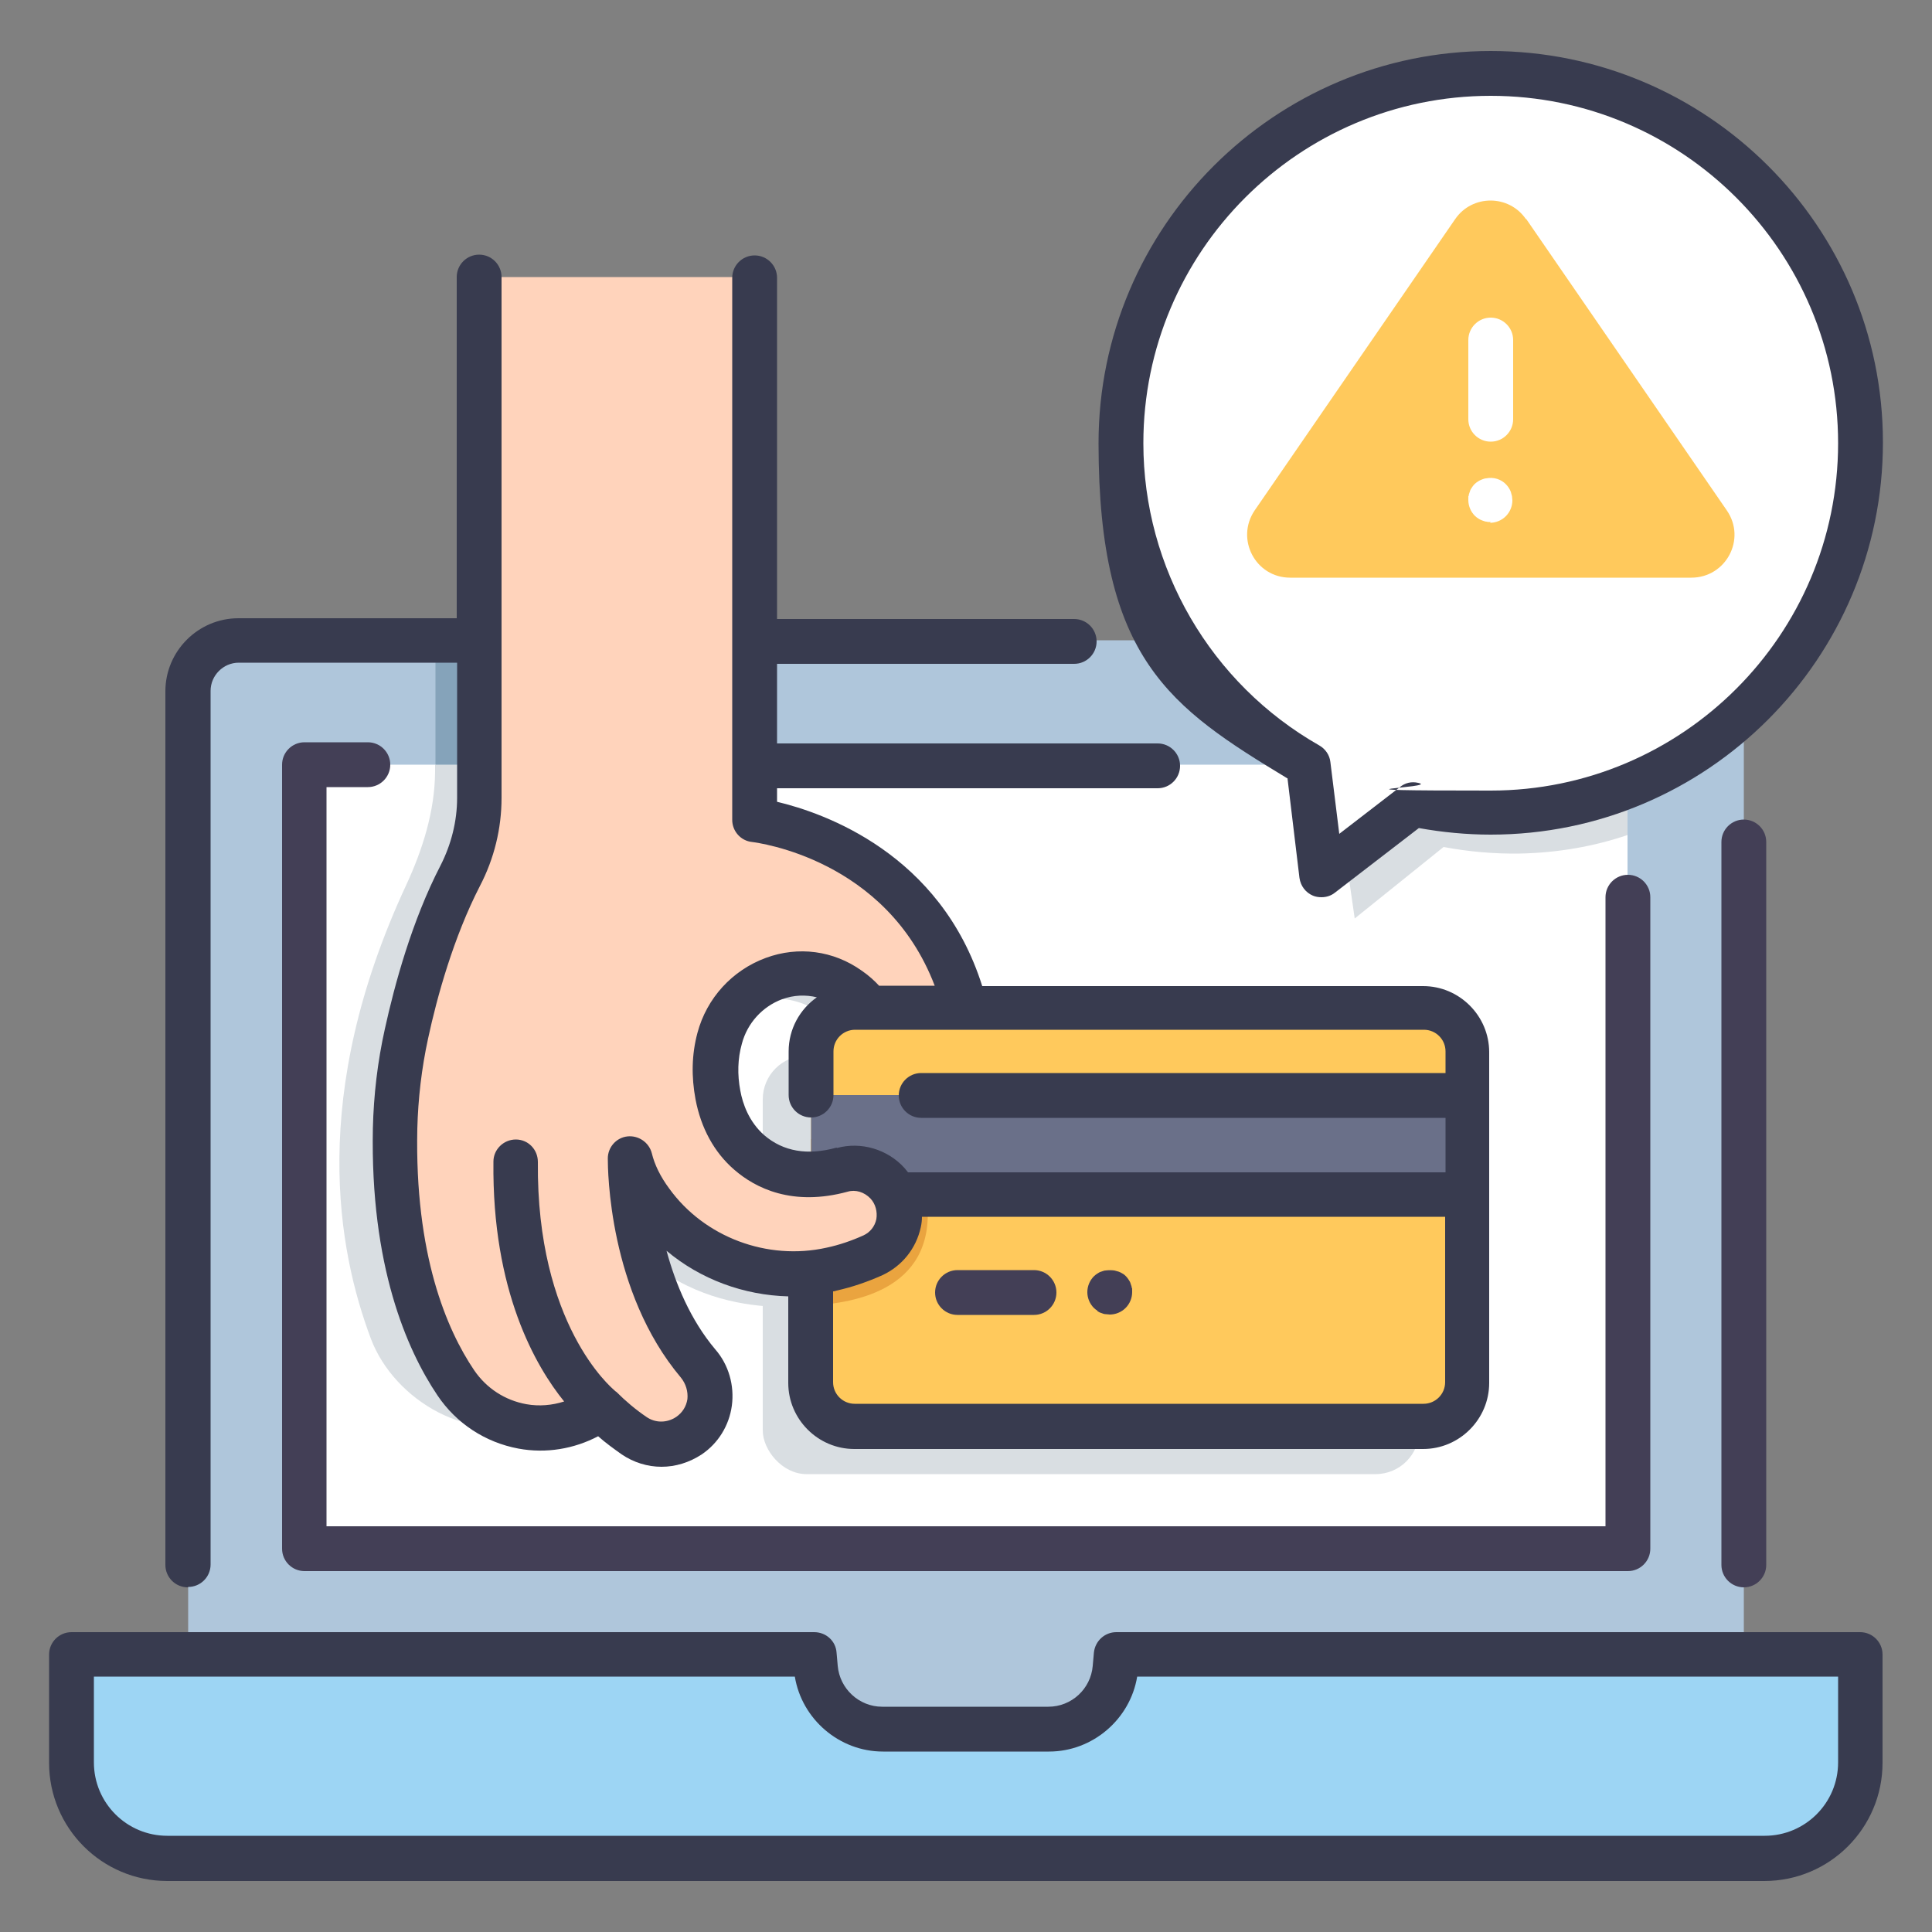 <?xml version="1.0" encoding="UTF-8"?>
<svg id="Layer_1" xmlns="http://www.w3.org/2000/svg" version="1.1" xmlns:serif="http://www.serif.com/" viewBox="0 0 500 500">
  <rect x="0" y="0" width="500" height="500" fill="#808080" stroke="none"/>
  <!-- Generator: Adobe Illustrator 29.0.1, SVG Export Plug-In . SVG Version: 2.1.0 Build 192)  -->
  <defs>
    <style>
      .st0 {
        fill: #ffc95c;
      }

      .st1 {
        fill: #383b4f;
      }

      .st2 {
        fill: #ffd3bb;
      }

      .st3 {
        fill: #d9dee2;
      }

      .st4 {
        fill: #fff;
      }

      .st5 {
        fill: #9dd5f4;
      }

      .st6 {
        fill: #433f56;
      }

      .st7 {
        fill: #eaa43f;
      }

      .st8 {
        fill: #85a3ba;
      }

      .st9 {
        fill: #afc6db;
      }

      .st10 {
        fill: #6a7089;
      }
    </style>
  </defs>
  <path class="st9" d="M57.8,165.7h384.4c5,0,9.1,4.1,9.1,9.1v275.8H48.7V174.8c0-5,4.1-9.1,9.1-9.1Z"/>
  <path class="st5" d="M289,428.1l-.3,3.4c-.7,9-8.2,16-17.3,16h-43c-9,0-16.6-7-17.3-16l-.3-3.4H18.5v28c0,13.7,11.1,24.8,24.8,24.8h413.3c13.7,0,24.8-11.1,24.8-24.8v-28h-192.5Z"/>
  <rect class="st4" x="78.7" y="197.9" width="342.5" height="202.9"/>
  <rect class="st3" x="197.4" y="273.2" width="169.9" height="108.3" rx="11.3" ry="11.3"/>
  <path class="st3" d="M349.2,228l1.4,9.7,23-18.5c6.4,1.2,13,1.8,19.7,1.7,9.7-.2,19.1-1.8,27.9-4.8v-18.3h-74.6l2.6,30.1Z"/>
  <path class="st3" d="M211.5,311.1c-2,0-25.2-6.8-25.9-7s-6.1-38.9-6.1-38.9c33.1-20.5,44.1,11.5,44.1,11.5l11.3,11.3-6-41.3-63.8-42.8s-.4-2.3-1.1-6h-51.4c0,.7,0,1.3,0,1.9-.1,10.2-3.2,20-7.5,29.3-25.3,54.4-17.7,94.5-9.1,117.4,6.1,16.1,26.2,27.6,42,20.7.5-.2.8-.4.8-.4l17.4-55.4c16.5,31.7,52.2,26.5,52.2,26.5l16.7-25.2c-5.1-.7-12.4-1.6-13.7-1.6Z"/>
  <rect class="st0" x="209.9" y="260.7" width="169.9" height="108.3" rx="11.3" ry="11.3"/>
  <path class="st7" d="M209.9,294.8v43.1c11.3-.7,33.5-4.1,29.8-28.9-2.4-16.3-17.6-16.6-29.8-14.2Z"/>
  <rect class="st10" x="209.9" y="283.4" width="169.9" height="25.7"/>
  <rect class="st8" x="112.7" y="165.7" width="24.9" height="32.2"/>
  <path class="st4" d="M290.1,114.7c0-52.8,42.8-95.7,95.7-95.7s95.7,42.8,95.7,95.7-42.8,95.7-95.7,95.7-13.6-.7-20-2.1l-23.8,18.3-3.5-28.7c-28.9-16.5-48.4-47.5-48.4-83.2Z"/>
  <path class="st0" d="M395,56.7l51.9,75.4c5.1,7.4-.2,17.4-9.2,17.4h-103.8c-9,0-14.2-10-9.2-17.4l51.9-75.4c4.4-6.4,13.9-6.4,18.3,0Z"/>
  <path class="st2" d="M195.5,71.7v135.3c0,2.8,2,5.3,4.7,5.9,11.5,2.7,40.9,12.8,49.8,47.8h-25.1s-1.6-2.6-5-5c-12.4-8.8-29.7-1.8-33.6,12.9-1.1,4.2-1.5,9.1-.4,14.7,1.1,5.7,3.7,11,8.1,14.8,4.8,4.1,12.5,7.7,24.1,4.4,4.2-1.2,8.7.3,11.7,3.5h0c5.4,5.9,3.5,15.3-3.8,18.7-3.1,1.4-6.7,2.7-10.7,3.6-17.6,3.9-36.1-3-46.7-17.5-1.6-2.2-3-4.6-4.1-7-.3-.6-1.2-.4-1.2.3.7,9.5,3.7,32.5,17.3,48.7,4.9,5.8,3.9,14.5-2.4,18.8h0c-4.3,2.9-9.9,3-14.2,0s-5.6-4.2-8.7-7.2c0,0-.1,0-.3.2-12.1,8.7-28.9,5.6-37.2-6.8-8-12-16.4-32.5-15.7-65.8.2-8.3,1.2-16.5,2.9-24.5,2.4-10.9,6.8-27.1,13.9-40.8,3.2-6.2,4.9-13.1,4.9-20.1V71.7h71.4Z"/>
  <path class="st4" d="M385.8,114.3c-3.2,0-5.8-2.6-5.8-5.8v-20.5c0-3.2,2.6-5.8,5.8-5.8s5.8,2.6,5.8,5.8v20.5c0,3.2-2.6,5.8-5.8,5.8Z"/>
  <path class="st4" d="M385.8,135.1c-.4,0-.8,0-1.1-.1-.4,0-.7-.2-1.1-.3-.3-.1-.7-.3-1-.5-.3-.2-.6-.4-.9-.7-1.1-1.1-1.7-2.6-1.7-4.1s0-.8.1-1.1c0-.4.2-.7.3-1.1.1-.4.3-.7.5-1,.2-.3.4-.6.7-.9.3-.3.6-.5.9-.7.3-.2.7-.4,1-.5.3-.1.7-.3,1.1-.3,1.9-.4,3.9.2,5.2,1.6.3.3.5.6.7.9.2.3.4.7.5,1,.1.3.2.7.3,1.1,0,.4.1.8.1,1.1,0,1.5-.6,3-1.7,4.1-1.1,1.1-2.6,1.7-4.1,1.7Z"/>
  <path class="st1" d="M333.2,201.4l3.1,25.8c.3,2.1,1.6,3.8,3.5,4.6.7.3,1.5.4,2.2.4,1.3,0,2.5-.4,3.5-1.2l21.7-16.7c6.1,1.1,12.4,1.7,18.6,1.7,56,0,101.5-45.5,101.5-101.5S441.7,13.2,385.8,13.2s-101.5,45.5-101.5,101.5,18.6,68.4,48.8,86.7ZM385.8,24.8c49.6,0,89.9,40.3,89.9,89.9s-40.3,89.9-89.9,89.9-12.6-.7-18.8-2c-1.7-.4-3.4,0-4.7,1.1l-15.7,12.1-2.3-18.6c-.2-1.8-1.3-3.4-2.9-4.3-28.1-16-45.5-45.9-45.5-78.2,0-49.6,40.3-89.9,89.9-89.9Z"/>
  <path class="st6" d="M445.5,217.9v187.1c0,3.2,2.6,5.8,5.8,5.8s5.8-2.6,5.8-5.8v-187.1c0-3.2-2.6-5.8-5.8-5.8s-5.8,2.6-5.8,5.8Z"/>
  <path class="st1" d="M48.7,410.7c3.2,0,5.8-2.6,5.8-5.8v-226.1c0-4,3.3-7.3,7.3-7.3h56.5v35c0,6-1.5,12-4.3,17.5-7.4,14.3-11.9,30.9-14.4,42.3-1.9,8.5-2.9,17.2-3.1,25.7-.7,35.5,8.7,57.2,16.7,69.1,4.9,7.3,12.4,12.2,21,13.8,7.1,1.3,14.3.1,20.6-3.2,1.9,1.7,4,3.2,6.1,4.7,3.1,2.1,6.7,3.2,10.3,3.2,3.6,0,7.2-1.1,10.4-3.2,4.3-2.9,7.1-7.5,7.8-12.6.7-5.2-.8-10.6-4.3-14.6-6.4-7.6-10.3-17-12.6-25.5,8.8,7.4,20,11.5,31.5,11.8v22.4c0,9.4,7.7,17.1,17.1,17.1h147.2c9.4,0,17.1-7.7,17.1-17.1v-85.6c0-9.4-7.7-17.1-17.1-17.1h-114.1c-10.8-34.3-40.9-44.8-53.1-47.7v-3.5h98.5c3.2,0,5.8-2.6,5.8-5.8s-2.6-5.8-5.8-5.8h-98.5v-20.6h76.9c3.2,0,5.8-2.6,5.8-5.8s-2.6-5.8-5.8-5.8h-76.9v-88.3c0-3.2-2.6-5.8-5.8-5.8s-5.8,2.6-5.8,5.8v140.3c0,2.9,2.2,5.4,5.1,5.7,1.5.2,34.8,4.4,47.3,37.2h-14.4c-1.1-1.2-2.6-2.6-4.5-3.9-7.3-5.2-16.4-6.4-24.8-3.3-8.7,3.2-15.3,10.4-17.7,19.4-1.5,5.6-1.6,11.3-.5,17.2,1.4,7.4,4.8,13.7,10,18.2,5.5,4.8,15.1,9.6,29.4,5.7,2-.6,4.3.1,5.9,1.8,1.3,1.4,1.8,3.4,1.5,5.3-.4,1.9-1.6,3.4-3.3,4.2-3.1,1.4-6.3,2.5-9.6,3.2-15.3,3.4-31.6-2.7-40.7-15.3-2.3-3.1-3.8-6.2-4.5-9.1-.7-2.8-3.4-4.7-6.3-4.4-2.9.3-5.1,2.8-5.1,5.7s.2,34.5,18.9,56.7c1.3,1.6,1.9,3.6,1.7,5.6-.3,1.9-1.3,3.5-2.9,4.6-2.4,1.6-5.4,1.6-7.7,0-2.8-1.9-5.4-4.1-7.8-6.5,0,0-.2-.1-.3-.2,0,0-.1-.1-.2-.2-.8-.7-20.2-17-19.8-59.1,0-3.2-2.5-5.8-5.7-5.8h0c-3.2,0-5.8,2.6-5.8,5.7-.4,33.6,11,53.1,18.3,62.1-3.1,1-6.5,1.3-9.8.7-5.5-1-10.3-4.1-13.5-8.8-7.1-10.5-15.4-29.9-14.7-62.5.2-7.7,1.1-15.6,2.8-23.4,2.3-10.7,6.6-26.2,13.4-39.4,3.7-7.1,5.6-14.9,5.6-22.8V71.7c0-3.2-2.6-5.8-5.8-5.8s-5.8,2.6-5.8,5.8v88.3h-56.5c-10.4,0-18.9,8.5-18.9,18.9v226.1c0,3.2,2.6,5.8,5.8,5.8ZM216.5,297c-7.5,2.1-13.8,1-18.7-3.2-4-3.5-5.6-8.2-6.2-11.5-.8-4.2-.7-8.3.4-12.2,1.4-5.3,5.3-9.6,10.4-11.5,3-1.1,6.1-1.2,9-.5-4.4,3.1-7.3,8.2-7.3,14v11.3c0,3.2,2.6,5.8,5.8,5.8s5.8-2.6,5.8-5.8v-11.3c0-3.1,2.5-5.6,5.6-5.6h147.2c3.1,0,5.6,2.5,5.6,5.6v5.6h-135.7c-3.2,0-5.8,2.6-5.8,5.8s2.6,5.8,5.8,5.8h135.7v14.1h-139.1c-.3-.4-.6-.7-.9-1.1-4.4-4.9-11.3-6.9-17.5-5.2ZM228.4,330c5.1-2.4,8.7-6.9,9.9-12.4.2-.9.3-1.8.3-2.7h135.4v42.8c0,3.1-2.5,5.6-5.6,5.6h-147.2c-3.1,0-5.6-2.5-5.6-5.6v-23.5c.3,0,.6-.1.9-.2,4.1-.9,8.1-2.3,11.9-4Z"/>
  <path class="st6" d="M95.2,203.7c3.2,0,5.8-2.6,5.8-5.8s-2.6-5.8-5.8-5.8h-16.4c-3.2,0-5.8,2.6-5.8,5.8v202.9c0,3.2,2.6,5.8,5.8,5.8h342.5c3.2,0,5.8-2.6,5.8-5.8v-168.6c0-3.2-2.6-5.8-5.8-5.8s-5.8,2.6-5.8,5.8v162.8H84.5v-191.3h10.7Z"/>
  <path class="st1" d="M43.3,486.8h413.3c16.9,0,30.6-13.7,30.6-30.6v-28c0-3.2-2.6-5.8-5.8-5.8h-192.5c-3,0-5.5,2.3-5.8,5.3l-.3,3.4c-.5,6-5.5,10.6-11.5,10.6h-43c-6,0-11-4.7-11.5-10.6l-.3-3.4c-.2-3-2.7-5.3-5.8-5.3H18.5c-3.2,0-5.8,2.6-5.8,5.8v28c0,16.9,13.7,30.6,30.6,30.6ZM24.3,433.9h181.4c1.8,11,11.5,19.4,22.8,19.4h43c11.3,0,21-8.4,22.8-19.4h181.4v22.2c0,10.5-8.5,19-19,19H43.3c-10.5,0-19-8.5-19-19v-22.2Z"/>
  <path class="st6" d="M247.8,340.3h19.8c3.2,0,5.8-2.6,5.8-5.8s-2.6-5.8-5.8-5.8h-19.8c-3.2,0-5.8,2.6-5.8,5.8s2.6,5.8,5.8,5.8Z"/>
  <path class="st6" d="M284,339.3c.3.2.6.4,1,.5.3.1.7.3,1.1.3.4,0,.8.1,1.1.1,1.5,0,3-.6,4.1-1.7,1.1-1.1,1.7-2.6,1.7-4.1s0-.8-.1-1.1c0-.4-.2-.7-.3-1.1-.1-.4-.3-.7-.5-1-.2-.3-.4-.6-.7-.9-.3-.3-.5-.5-.9-.7-.3-.2-.7-.4-1-.5-.4-.1-.7-.2-1.1-.3-.8-.1-1.5-.1-2.3,0-.4,0-.7.2-1.1.3-.4.1-.7.3-1,.5-.3.2-.6.4-.9.7-1.1,1.1-1.7,2.6-1.7,4.1s.6,3,1.7,4.1c.3.3.6.5.9.7Z"/>
</svg>